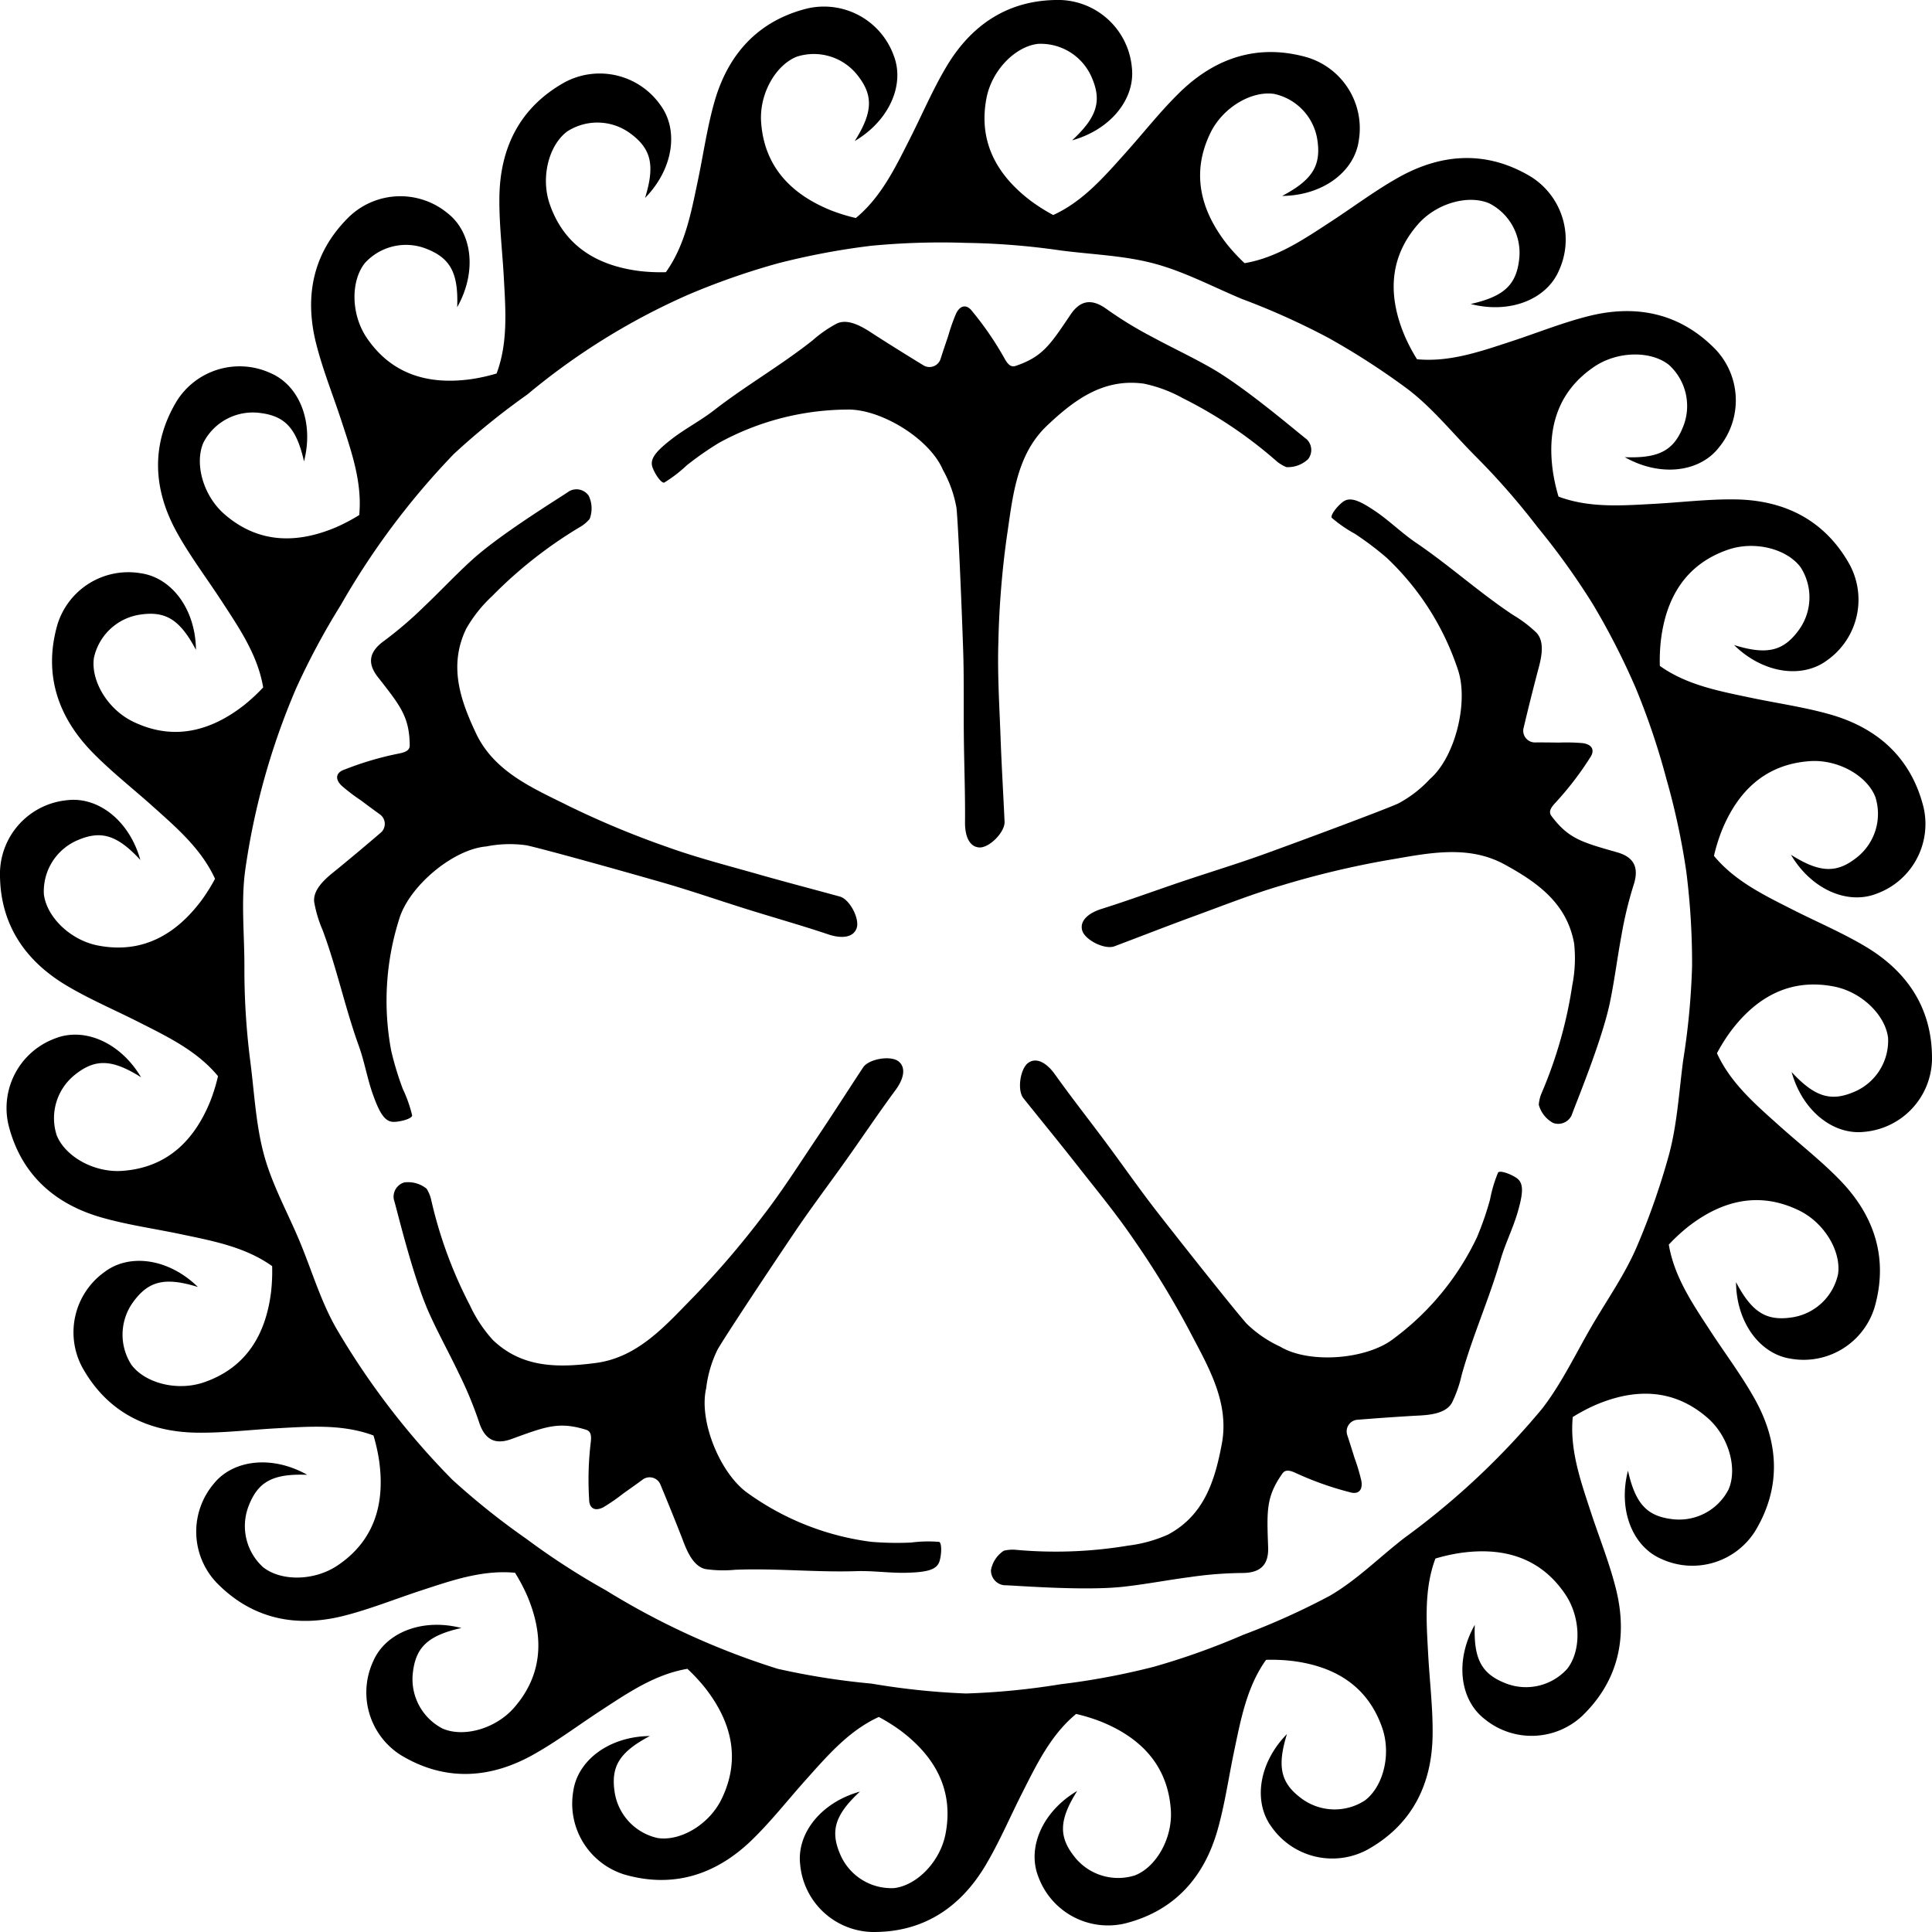 <svg xmlns="http://www.w3.org/2000/svg" viewBox="0 0 226.39 226.39"><g id="Layer_2" data-name="Layer 2"><g id="Layer_1-2" data-name="Layer 1"><g id="UWtgfz"><path d="M77.822,56.556a15.71,15.71,0,0,0,2.63-2.01,36.183,36.183,0,0,1,3.836-2.675,31.639,31.639,0,0,1,14.929-3.877c3.978-.119,9.737,3.423,11.276,7.074a13.975,13.975,0,0,1,1.589,4.467c.2,1.918.593,11.073.779,16.614.114,3.413.044,6.831.082,10.247.037,3.321.168,6.643.137,9.963-.016,1.69.556,2.905,1.7,2.946,1.169.042,2.99-1.811,2.935-3.014-.152-3.306-.351-6.609-.472-9.916-.134-3.7-.372-7.407-.255-11.1a105.259,105.259,0,0,1,.994-12.411c.685-4.536,1.059-9.538,4.726-13.006,3.263-3.086,6.646-5.546,11.339-4.9a16.254,16.254,0,0,1,4.562,1.706,51.536,51.536,0,0,1,11.018,7.41,4.4,4.4,0,0,0,1.111.664,3.445,3.445,0,0,0,2.55-.944,1.738,1.738,0,0,0-.2-2.346c-.86-.631-7.06-5.976-11.112-8.3-2.278-1.309-4.715-2.442-7.027-3.7a45.267,45.267,0,0,1-5.242-3.207c-1.837-1.349-3.164-1-4.263.626-2.38,3.531-3.258,4.933-6.436,6.012-.558.189-.926-.187-1.334-.936a37.012,37.012,0,0,0-3.714-5.422c-.694-.949-1.459-.738-1.926.219a22,22,0,0,0-.929,2.644c-.3.88-.6,1.76-.879,2.646a1.369,1.369,0,0,1-1.971.808q-2.858-1.742-5.676-3.545c-1.067-.686-2.993-2.088-4.515-1.385a14.56,14.56,0,0,0-2.816,1.951c-3.691,2.935-7.87,5.329-11.592,8.224-1.564,1.216-3.357,2.135-4.924,3.347-1.7,1.317-2.447,2.152-2.347,3.03C76.457,55.069,77.378,56.615,77.822,56.556Z"/></g><g id="UWtgfz-2" data-name="UWtgfz"><path d="M48.3,130.724a15.6,15.6,0,0,0-1.1-3.124,36.241,36.241,0,0,1-1.359-4.474,31.64,31.64,0,0,1,.927-15.4c1.115-3.82,6.264-8.2,10.212-8.539a13.99,13.99,0,0,1,4.739-.13c1.885.406,10.714,2.858,16.041,4.393,3.281.946,6.511,2.069,9.771,3.089,3.17.99,6.37,1.892,9.518,2.948,1.6.537,2.934.369,3.326-.706.4-1.1-.8-3.4-1.959-3.722-3.191-.877-6.394-1.709-9.576-2.616-3.56-1.015-7.159-1.935-10.636-3.187a105.546,105.546,0,0,1-11.5-4.781c-4.1-2.054-8.744-3.955-10.91-8.514-1.926-4.057-3.22-8.034-1.158-12.3a16.21,16.21,0,0,1,3.032-3.811,51.562,51.562,0,0,1,10.452-8.19,4.353,4.353,0,0,0,.975-.852,3.445,3.445,0,0,0-.11-2.716A1.738,1.738,0,0,0,66.7,57.56c-.867.623-7.866,4.868-11.333,8-1.949,1.762-3.779,3.729-5.692,5.538a45.277,45.277,0,0,1-4.669,4c-1.852,1.33-1.934,2.7-.723,4.247,2.623,3.355,3.685,4.623,3.729,7.979.008.589-.464.823-1.3.98a36.938,36.938,0,0,0-6.3,1.857c-1.117.367-1.153,1.159-.387,1.9a21.7,21.7,0,0,0,2.227,1.7c.745.554,1.489,1.112,2.245,1.653a1.368,1.368,0,0,1,.159,2.124q-2.538,2.18-5.126,4.3c-.981.8-2.91,2.2-2.712,3.866a14.63,14.63,0,0,0,.985,3.281c1.652,4.417,2.637,9.132,4.24,13.566.674,1.863.993,3.852,1.662,5.717.726,2.027,1.291,2.993,2.157,3.169C46.466,131.562,48.22,131.164,48.3,130.724Z"/></g><g id="UWtgfz-3" data-name="UWtgfz"><path d="M110.055,180.677a15.636,15.636,0,0,0-3.309.079,36.346,36.346,0,0,1-4.676-.089,31.658,31.658,0,0,1-14.356-5.64c-3.289-2.241-5.866-8.493-4.965-12.351a14,14,0,0,1,1.34-4.547c.969-1.667,6.029-9.307,9.136-13.9,1.913-2.828,3.979-5.552,5.956-8.338,1.922-2.709,3.769-5.473,5.745-8.141,1.006-1.358,1.258-2.677.357-3.382-.92-.721-3.483-.292-4.146.714-1.819,2.763-3.6,5.553-5.446,8.3-2.066,3.072-4.053,6.211-6.319,9.131a105.266,105.266,0,0,1-8.1,9.457c-3.221,3.267-6.463,7.093-11.469,7.744-4.453.579-8.636.581-12.055-2.7a16.2,16.2,0,0,1-2.687-4.061A51.487,51.487,0,0,1,50.5,140.482a4.387,4.387,0,0,0-.509-1.19,3.442,3.442,0,0,0-2.617-.735,1.737,1.737,0,0,0-1.219,2.014c.324,1.016,2.2,8.985,4.109,13.251,1.073,2.4,2.378,4.746,3.508,7.125a45.2,45.2,0,0,1,2.356,5.675c.694,2.172,1.97,2.673,3.817,2,4-1.458,5.535-2.076,8.74-1.081.563.175.64.7.53,1.542a36.925,36.925,0,0,0-.183,6.569c0,1.175.747,1.455,1.688.955a22.005,22.005,0,0,0,2.305-1.593c.758-.537,1.518-1.072,2.266-1.624a1.369,1.369,0,0,1,2.07.505q1.287,3.087,2.508,6.2c.46,1.182,1.194,3.449,2.839,3.774a14.6,14.6,0,0,0,3.424.077c4.712-.2,9.5.315,14.213.16,1.98-.065,3.97.246,5.951.187,2.151-.065,3.245-.3,3.679-1.072C110.285,182.682,110.449,180.89,110.055,180.677Z"/></g><g id="UWtgfz-4" data-name="UWtgfz"><path d="M175.552,137.382a15.669,15.669,0,0,0-.948,3.172,36.14,36.14,0,0,1-1.53,4.419,31.641,31.641,0,0,1-9.8,11.911c-3.147,2.435-9.889,2.954-13.28.905a13.975,13.975,0,0,1-3.911-2.68c-1.286-1.436-6.988-8.61-10.4-12.983-2.1-2.694-4.051-5.5-6.09-8.242-1.982-2.665-4.04-5.275-5.967-7.979-.98-1.376-2.157-2.023-3.106-1.385-.97.653-1.354,3.223-.6,4.163,2.065,2.585,4.168,5.141,6.209,7.745,2.283,2.914,4.655,5.774,6.732,8.831a105.231,105.231,0,0,1,6.49,10.625c2.112,4.073,4.75,8.339,3.822,13.3-.825,4.414-2.117,8.392-6.292,10.63a16.171,16.171,0,0,1-4.693,1.3,51.476,51.476,0,0,1-13.269.482,4.388,4.388,0,0,0-1.29.116,3.446,3.446,0,0,0-1.507,2.262,1.736,1.736,0,0,0,1.538,1.782c1.067.006,9.225.686,13.872.187,2.613-.28,5.25-.795,7.861-1.135a45.484,45.484,0,0,1,6.125-.487c2.28.012,3.151-1.047,3.081-3.011-.15-4.256-.263-5.906,1.674-8.647.34-.481.859-.393,1.629-.027a37,37,0,0,0,6.192,2.2c1.119.36,1.614-.26,1.429-1.309a21.777,21.777,0,0,0-.8-2.685c-.277-.887-.551-1.775-.845-2.657a1.37,1.37,0,0,1,1.12-1.813q3.335-.27,6.676-.468c1.266-.072,3.649-.07,4.466-1.533a14.582,14.582,0,0,0,1.132-3.234c1.261-4.544,3.235-8.937,4.544-13.467.55-1.9,1.461-3.7,2.016-5.6.6-2.066.715-3.18.118-3.831C177.529,137.783,175.876,137.073,175.552,137.382Z"/></g><g id="UWtgfz-5" data-name="UWtgfz"><path d="M156.048,60.671a15.71,15.71,0,0,0,2.724,1.881,36.341,36.341,0,0,1,3.73,2.82,31.654,31.654,0,0,1,8.3,13c1.343,3.746-.246,10.318-3.243,12.91a13.986,13.986,0,0,1-3.757,2.891c-1.764.779-10.348,3.985-15.56,5.874-3.211,1.164-6.484,2.153-9.72,3.245-3.148,1.062-6.266,2.213-9.433,3.209-1.612.508-2.591,1.427-2.277,2.527.321,1.124,2.646,2.283,3.773,1.859,3.1-1.166,6.177-2.376,9.285-3.512,3.477-1.271,6.929-2.643,10.479-3.674a105.361,105.361,0,0,1,12.11-2.889c4.527-.75,9.4-1.94,13.831.475,3.943,2.149,7.328,4.607,8.166,9.27a16.21,16.21,0,0,1-.213,4.865,51.488,51.488,0,0,1-3.642,12.769,4.374,4.374,0,0,0-.288,1.262A3.45,3.45,0,0,0,182,131.588a1.739,1.739,0,0,0,2.17-.913c.335-1.013,3.5-8.562,4.464-13.135.541-2.571.866-5.239,1.35-7.827a45.111,45.111,0,0,1,1.43-5.976c.715-2.165-.023-3.32-1.913-3.861-4.093-1.172-5.7-1.575-7.706-4.263-.353-.473-.108-.94.478-1.559a36.887,36.887,0,0,0,4.008-5.207c.688-.954.252-1.616-.8-1.765a21.943,21.943,0,0,0-2.8-.066c-.929-.011-1.859-.025-2.788-.018a1.369,1.369,0,0,1-1.378-1.625q.773-3.255,1.618-6.494c.322-1.226,1.061-3.492-.079-4.721a14.557,14.557,0,0,0-2.725-2.076c-3.932-2.6-7.5-5.838-11.4-8.483-1.64-1.111-3.068-2.533-4.7-3.649-1.779-1.212-2.8-1.662-3.607-1.3C157.041,58.914,155.855,60.267,156.048,60.671Z"/></g><path d="M217.468,127.856c-2.835,1.282-4.747.769-7.527-2.234,1.278,4.589,4.927,7.437,8.569,7a8.693,8.693,0,0,0,7.878-8.342c.1-5.957-2.779-10.372-7.777-13.357-2.711-1.62-5.646-2.862-8.471-4.293-3.395-1.72-6.852-3.373-9.3-6.341a21.378,21.378,0,0,1,.882-2.873c1.847-4.6,5.043-7.852,10.344-8.225,3.287-.231,6.675,1.67,7.678,4.174a6.509,6.509,0,0,1-2.034,7.007c-2.406,1.972-4.386,1.972-7.848-.21,2.422,4.1,6.683,5.908,10.087,4.54A8.691,8.691,0,0,0,225.4,94.6c-1.442-5.781-5.368-9.3-10.969-10.89-3.037-.862-6.194-1.3-9.293-1.954-3.73-.783-7.5-1.487-10.64-3.728a21.257,21.257,0,0,1,.123-2.992c.594-4.92,2.839-8.89,7.863-10.623,3.114-1.073,6.879-.114,8.5,2.045a6.512,6.512,0,0,1-.151,7.3c-1.815,2.528-3.727,3.039-7.636,1.829,3.4,3.334,7.985,3.976,10.919,1.774A8.692,8.692,0,0,0,216.763,66.2c-2.888-5.211-7.591-7.593-13.412-7.68-3.158-.047-6.321.345-9.483.518-3.806.209-7.633.505-11.242-.847a21.249,21.249,0,0,1-.656-2.922c-.7-4.907.441-9.322,4.845-12.3,2.731-1.843,6.616-1.891,8.737-.224a6.509,6.509,0,0,1,1.742,7.085c-1.1,2.912-2.813,3.9-6.9,3.743,4.149,2.341,8.742,1.775,11.006-1.112a8.691,8.691,0,0,0-.328-11.469c-4.139-4.286-9.3-5.369-14.943-3.946-3.063.771-6.017,1.969-9.026,2.954-3.617,1.184-7.23,2.46-11.061,2.094a21.52,21.52,0,0,1-1.407-2.656c-1.946-4.558-1.987-9.118,1.5-13.13,2.161-2.488,5.9-3.539,8.381-2.478a6.51,6.51,0,0,1,3.516,6.393c-.307,3.1-1.707,4.5-5.7,5.4,4.614,1.187,8.9-.549,10.344-3.923a8.694,8.694,0,0,0-3.286-10.994c-5.107-3.068-10.371-2.779-15.455.056-2.759,1.538-5.3,3.459-7.954,5.19-3.187,2.08-6.347,4.248-10.142,4.885a21.639,21.639,0,0,1-2.047-2.2c-3.058-3.9-4.278-8.294-1.951-13.071,1.443-2.962,4.784-4.946,7.454-4.563a6.511,6.511,0,0,1,5.052,5.265c.5,3.071-.486,4.784-4.107,6.692,4.764-.047,8.459-2.834,8.976-6.466A8.691,8.691,0,0,0,153.2,6.728c-5.727-1.642-10.737,0-14.914,4.054-2.266,2.2-4.226,4.713-6.339,7.072-2.54,2.833-5.032,5.745-8.532,7.343a21.546,21.546,0,0,1-2.547-1.6c-3.964-2.975-6.28-6.9-5.268-12.12.628-3.235,3.341-6.016,6.02-6.337a6.508,6.508,0,0,1,6.241,3.778c1.282,2.836.769,4.748-2.234,7.527,4.589-1.278,7.437-4.926,7-8.568A8.692,8.692,0,0,0,124.277,0c-5.957-.1-10.372,2.778-13.357,7.776-1.62,2.711-2.862,5.646-4.293,8.471-1.72,3.395-3.373,6.852-6.341,9.3a21.374,21.374,0,0,1-2.873-.881c-4.6-1.848-7.852-5.044-8.225-10.345-.231-3.286,1.67-6.675,4.174-7.678a6.509,6.509,0,0,1,7.007,2.034c1.972,2.407,1.972,4.386-.21,7.849,4.1-2.423,5.908-6.684,4.54-10.088A8.691,8.691,0,0,0,94.6.992c-5.781,1.441-9.3,5.367-10.89,10.968-.862,3.038-1.3,6.2-1.954,9.294-.784,3.729-1.487,7.5-3.728,10.639a21.409,21.409,0,0,1-2.992-.122c-4.92-.6-8.89-2.839-10.623-7.863-1.073-3.115-.114-6.88,2.045-8.5a6.508,6.508,0,0,1,7.3.151c2.528,1.814,3.039,3.726,1.829,7.635,3.334-3.4,3.976-7.985,1.774-10.919A8.692,8.692,0,0,0,66.2,9.627c-5.211,2.889-7.593,7.592-7.68,13.413-.047,3.157.345,6.321.518,9.483.208,3.805.505,7.632-.847,11.242a21.4,21.4,0,0,1-2.922.656c-4.907.7-9.322-.442-12.3-4.846-1.843-2.731-1.891-6.616-.224-8.737A6.509,6.509,0,0,1,49.83,29.1c2.912,1.1,3.9,2.813,3.743,6.9,2.341-4.149,1.775-8.742-1.112-11.006a8.694,8.694,0,0,0-11.469.328c-4.286,4.139-5.369,9.3-3.946,14.944.771,3.062,1.969,6.016,2.954,9.025,1.184,3.617,2.46,7.231,2.094,11.061a21.393,21.393,0,0,1-2.656,1.408c-4.558,1.945-9.118,1.986-13.13-1.5-2.488-2.16-3.54-5.9-2.478-8.381a6.51,6.51,0,0,1,6.393-3.516c3.1.307,4.5,1.707,5.4,5.7,1.188-4.613-.548-8.9-3.922-10.343A8.692,8.692,0,0,0,20.708,47c-3.068,5.107-2.779,10.371.056,15.456,1.538,2.758,3.459,5.3,5.19,7.953,2.08,3.187,4.248,6.347,4.885,10.142a21.527,21.527,0,0,1-2.2,2.047c-3.9,3.059-8.294,4.279-13.071,1.951-2.962-1.443-4.946-4.783-4.563-7.454a6.51,6.51,0,0,1,5.265-5.051c3.071-.505,4.784.486,6.692,4.106-.047-4.764-2.834-8.459-6.466-8.976a8.692,8.692,0,0,0-9.768,6.019c-1.642,5.727,0,10.737,4.054,14.915,2.2,2.266,4.713,4.225,7.071,6.339,2.834,2.539,5.746,5.031,7.344,8.532a21.546,21.546,0,0,1-1.6,2.547c-2.975,3.963-6.9,6.279-12.121,5.267-3.234-.627-6.015-3.34-6.336-6.019a6.509,6.509,0,0,1,3.778-6.242c2.836-1.282,4.747-.769,7.527,2.234-1.278-4.589-4.926-7.437-8.569-7A8.691,8.691,0,0,0,0,102.114c-.1,5.957,2.778,10.371,7.776,13.357,2.711,1.619,5.646,2.861,8.471,4.293,3.395,1.72,6.852,3.373,9.3,6.34a21.33,21.33,0,0,1-.881,2.873c-1.848,4.6-5.044,7.853-10.345,8.225-3.286.232-6.675-1.669-7.678-4.174a6.509,6.509,0,0,1,2.034-7.007c2.407-1.972,4.386-1.971,7.849.21-2.423-4.1-6.684-5.908-10.088-4.54a8.691,8.691,0,0,0-5.45,10.1c1.441,5.78,5.367,9.3,10.968,10.889,3.038.863,6.2,1.3,9.294,1.954,3.729.784,7.5,1.488,10.639,3.728a21.43,21.43,0,0,1-.122,2.993c-.6,4.92-2.839,8.89-7.863,10.622-3.115,1.074-6.88.115-8.5-2.045a6.507,6.507,0,0,1,.151-7.294c1.814-2.528,3.726-3.04,7.635-1.829-3.4-3.335-7.985-3.977-10.919-1.775A8.693,8.693,0,0,0,9.627,160.2c2.889,5.21,7.592,7.592,13.413,7.679,3.157.047,6.321-.345,9.483-.518,3.805-.208,7.632-.5,11.242.848a21.363,21.363,0,0,1,.656,2.922c.7,4.906-.442,9.322-4.846,12.295-2.731,1.844-6.616,1.892-8.737.224A6.509,6.509,0,0,1,29.1,176.56c1.1-2.911,2.813-3.9,6.9-3.743-4.149-2.34-8.742-1.774-11.006,1.112a8.694,8.694,0,0,0,.328,11.47c4.139,4.285,9.3,5.369,14.944,3.946,3.062-.772,6.016-1.969,9.025-2.955,3.617-1.184,7.231-2.46,11.061-2.093a21.451,21.451,0,0,1,1.408,2.655c1.945,4.558,1.986,9.119-1.5,13.131-2.16,2.487-5.9,3.539-8.381,2.477a6.508,6.508,0,0,1-3.516-6.393c.307-3.1,1.707-4.5,5.7-5.4-4.613-1.187-8.9.548-10.343,3.923A8.691,8.691,0,0,0,47,205.682c5.107,3.068,10.371,2.78,15.456-.056,2.758-1.538,5.3-3.459,7.953-5.19,3.187-2.08,6.347-4.247,10.142-4.885a21.536,21.536,0,0,1,2.047,2.2c3.059,3.9,4.279,8.293,1.951,13.071-1.443,2.962-4.783,4.946-7.454,4.562a6.509,6.509,0,0,1-5.051-5.265c-.505-3.07.486-4.784,4.106-6.692-4.764.047-8.459,2.834-8.976,6.466a8.694,8.694,0,0,0,6.019,9.769c5.727,1.641,10.737,0,14.914-4.055,2.266-2.2,4.226-4.713,6.34-7.071,2.539-2.834,5.031-5.746,8.532-7.343a21.317,21.317,0,0,1,2.546,1.595c3.964,2.975,6.28,6.9,5.268,12.121-.627,3.234-3.34,6.015-6.019,6.336a6.509,6.509,0,0,1-6.242-3.778c-1.282-2.835-.769-4.747,2.234-7.527-4.589,1.278-7.437,4.927-7,8.569a8.692,8.692,0,0,0,8.342,7.878c5.957.1,10.371-2.779,13.357-7.777,1.619-2.711,2.861-5.646,4.293-8.471,1.719-3.395,3.373-6.852,6.34-9.3a21.334,21.334,0,0,1,2.873.882c4.6,1.847,7.853,5.043,8.225,10.344.232,3.287-1.669,6.675-4.174,7.679a6.511,6.511,0,0,1-7.007-2.035c-1.972-2.406-1.971-4.386.21-7.848-4.1,2.422-5.908,6.683-4.54,10.087a8.692,8.692,0,0,0,10.1,5.451c5.78-1.442,9.3-5.368,10.889-10.968.863-3.038,1.3-6.2,1.954-9.294.784-3.73,1.487-7.5,3.728-10.64a21.278,21.278,0,0,1,2.993.123c4.92.594,8.89,2.839,10.622,7.863,1.074,3.115.115,6.879-2.045,8.5a6.51,6.51,0,0,1-7.294-.151c-2.528-1.815-3.04-3.727-1.829-7.636-3.335,3.4-3.977,7.985-1.775,10.919a8.693,8.693,0,0,0,11.164,2.651c5.21-2.888,7.592-7.591,7.679-13.413.047-3.157-.345-6.32-.518-9.482-.208-3.806-.5-7.633.847-11.242a21.263,21.263,0,0,1,2.923-.656c4.906-.7,9.322.441,12.295,4.846,1.843,2.73,1.892,6.615.224,8.736a6.509,6.509,0,0,1-7.085,1.742c-2.911-1.1-3.9-2.813-3.743-6.9-2.34,4.149-1.774,8.742,1.112,11.006a8.693,8.693,0,0,0,11.47-.328c4.285-4.139,5.369-9.3,3.946-14.943-.772-3.063-1.969-6.017-2.955-9.026-1.184-3.617-2.46-7.23-2.093-11.061a21.579,21.579,0,0,1,2.655-1.407c4.558-1.946,9.118-1.987,13.131,1.5,2.487,2.161,3.539,5.9,2.477,8.381a6.509,6.509,0,0,1-6.393,3.516c-3.1-.307-4.5-1.707-5.4-5.7-1.187,4.614.548,8.9,3.923,10.344a8.692,8.692,0,0,0,10.993-3.286c3.068-5.107,2.78-10.371-.056-15.455-1.538-2.759-3.459-5.3-5.19-7.954-2.08-3.187-4.247-6.347-4.885-10.142a21.544,21.544,0,0,1,2.2-2.047c3.9-3.058,8.293-4.278,13.071-1.951,2.962,1.443,4.946,4.784,4.562,7.454a6.511,6.511,0,0,1-5.265,5.052c-3.07.5-4.784-.486-6.692-4.107.047,4.764,2.834,8.459,6.466,8.976a8.693,8.693,0,0,0,9.769-6.019c1.641-5.727,0-10.737-4.055-14.914-2.2-2.266-4.713-4.226-7.071-6.339-2.834-2.54-5.746-5.032-7.343-8.532a21.41,21.41,0,0,1,1.595-2.547c2.975-3.964,6.9-6.28,12.121-5.268,3.234.628,6.015,3.341,6.336,6.02A6.508,6.508,0,0,1,217.468,127.856ZM198.276,113.2a85.159,85.159,0,0,1-1.047,11.063c-.486,3.709-.7,7.465-1.649,11.009a84.9,84.9,0,0,1-3.658,10.532c-1.428,3.435-3.613,6.5-5.462,9.688-1.861,3.212-3.467,6.6-5.72,9.532A89.174,89.174,0,0,1,164.6,180.186c-2.929,2.252-5.581,4.953-8.793,6.815a85.38,85.38,0,0,1-10.146,4.574,84.212,84.212,0,0,1-10.461,3.737,84.685,84.685,0,0,1-10.921,2.046,85.22,85.22,0,0,1-11.079,1.084,85.122,85.122,0,0,1-11.07-1.158,85.393,85.393,0,0,1-10.994-1.733,88.759,88.759,0,0,1-20.158-9.211,84.856,84.856,0,0,1-9.286-6.011A85.919,85.919,0,0,1,53,173.388a89.89,89.89,0,0,1-13.537-17.631c-1.849-3.191-2.895-6.8-4.323-10.237-1.412-3.4-3.261-6.679-4.227-10.281-.95-3.544-1.114-7.293-1.6-11a84.735,84.735,0,0,1-.674-11.042c0-3.753-.395-7.493.08-11.119a83.59,83.59,0,0,1,5.969-21.391,84.469,84.469,0,0,1,5.24-9.78A89.294,89.294,0,0,1,53.188,53.19a85.519,85.519,0,0,1,8.617-6.973A79.039,79.039,0,0,1,80.621,34.544a84.764,84.764,0,0,1,10.516-3.681A84.758,84.758,0,0,1,102.086,28.8,86.1,86.1,0,0,1,113.2,28.46a84.617,84.617,0,0,1,11.039.882c3.709.486,7.469.592,11.013,1.543,3.6.966,6.914,2.749,10.311,4.161A84.817,84.817,0,0,1,155.677,39.6a85.9,85.9,0,0,1,9.344,6.046c2.938,2.26,5.275,5.212,7.892,7.829a84.885,84.885,0,0,1,7.274,8.319,84.825,84.825,0,0,1,6.46,9,84.464,84.464,0,0,1,5.052,9.89,84.351,84.351,0,0,1,3.551,10.529,84.328,84.328,0,0,1,2.343,10.873A85.789,85.789,0,0,1,198.276,113.2Z"/></g></g></svg>